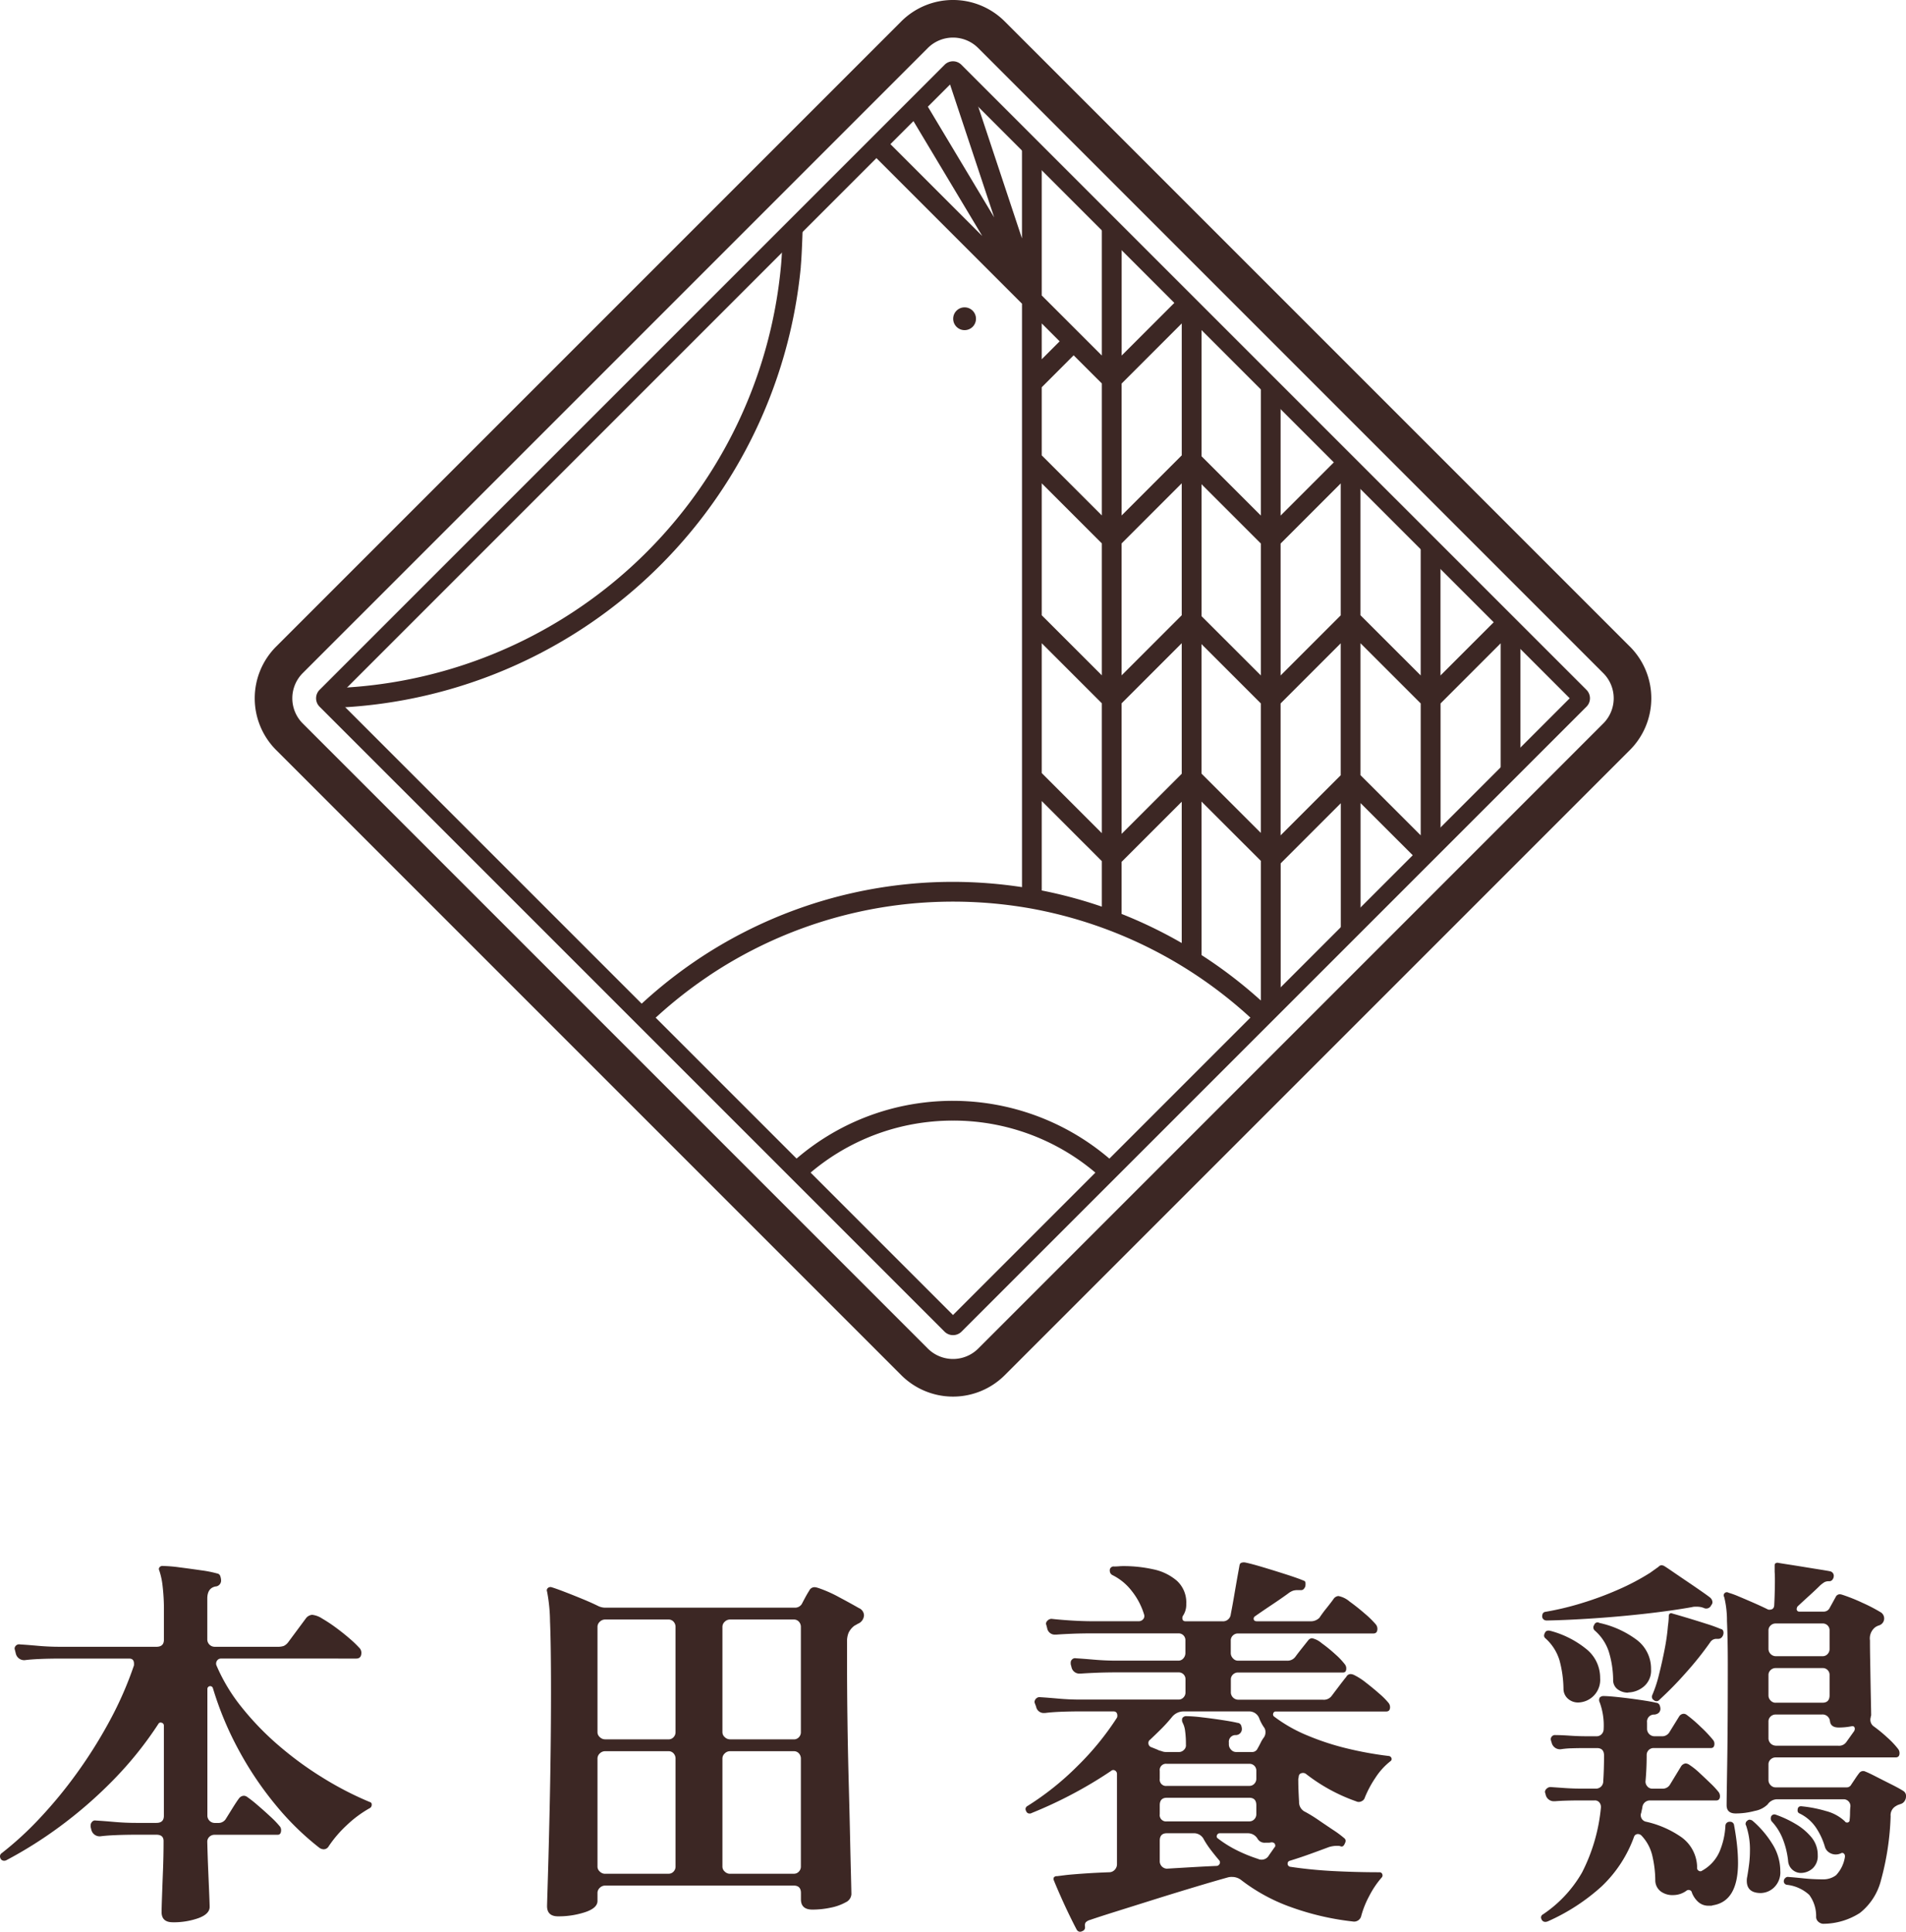 <svg xmlns="http://www.w3.org/2000/svg" xmlns:xlink="http://www.w3.org/1999/xlink" width="230.143" height="233.238" viewBox="0 0 230.143 233.238">
  <defs>
    <clipPath id="clip-path">
      <rect id="長方形_1" data-name="長方形 1" width="230.143" height="233.239" fill="#3c2724"/>
    </clipPath>
    <clipPath id="clip-path-2">
      <path id="パス_7" data-name="パス 7" d="M112.684,9.934,40.956,81.661a3.86,3.86,0,0,0,0,5.458l71.727,71.726a3.858,3.858,0,0,0,5.457,0l71.726-71.726a3.858,3.858,0,0,0,0-5.458L118.141,9.934a3.858,3.858,0,0,0-5.457,0" transform="translate(-39.826 -8.804)" fill="#3c2724"/>
    </clipPath>
  </defs>
  <g id="グループ_49" data-name="グループ 49" transform="translate(0)">
    <g id="グループ_2" data-name="グループ 2" transform="translate(0)">
      <g id="グループ_1" data-name="グループ 1" clip-path="url(#clip-path)">
        <path id="パス_1" data-name="パス 1" d="M116.413,7.885a1.43,1.43,0,0,0-2.026,0L38.913,83.36a1.441,1.441,0,0,0,0,2.029l75.479,75.474a1.46,1.46,0,0,0,2.026,0L191.892,85.39a1.435,1.435,0,0,0,0-2.029ZM115.4,158.842,40.935,84.377,115.4,9.911l74.466,74.465Z" transform="translate(-0.329 -0.064)" fill="#3c2724"/>
        <path id="パス_2" data-name="パス 2" d="M197.061,78.065,121.585,2.589a8.835,8.835,0,0,0-12.5,0L33.613,78.064a8.836,8.836,0,0,0,0,12.5l75.476,75.474a8.835,8.835,0,0,0,12.5,0l75.476-75.474a8.837,8.837,0,0,0,0-12.5m-3.208,9.286-75.475,75.478a4.308,4.308,0,0,1-6.084,0L36.82,87.351a4.3,4.3,0,0,1,0-6.079L112.294,5.8a4.3,4.3,0,0,1,6.084,0l75.475,75.476a4.293,4.293,0,0,1,0,6.079" transform="translate(-0.265 0)" fill="#3c2724"/>
      </g>
    </g>
    <g id="グループ_4" data-name="グループ 4" transform="translate(39.485 8.729)">
      <g id="グループ_3" data-name="グループ 3" clip-path="url(#clip-path-2)">
        <path id="パス_3" data-name="パス 3" d="M182.812,74.621l-.614-.614-7.607,7.608V64.985H172.2V81.611l-7.271-7.268V55.369H163.56l-.666-.667-7.608,7.608V45.68H152.9V62.306l-7.162-7.159V36.119h-1.3l-.736-.736-7.608,7.608V26.485H133.7v16.5l-7.256-7.252V16.828h-2.387V28.846L116.743,6.812l-2.266.753L120.7,26.307,111.847,11.53,109.8,12.757l9.459,15.792-12.5-12.5-1.688,1.688,18.99,18.99v70.445a55.876,55.876,0,0,0-8.332-.637c-1.818,0-3.64.089-5.41.265a55.4,55.4,0,0,0-25.6,9.229l-.525.36v0a56.031,56.031,0,0,0-7.438,6.174l1.68,1.7a53.529,53.529,0,0,1,7.621-6.254l.323-.222a53.014,53.014,0,0,1,24.176-8.614,53.7,53.7,0,0,1,14.494.563,53.235,53.235,0,0,1,27.989,14.527l1.016-1.027h1.24V104.3l7.258-7.258v16.722h2.387V97.025l7.624,7.62.844-.845h1.192V84.992l7.257-7.258V94.157h2.388V74.621ZM162.544,58.428v15.93l-7.258,7.258V65.686Zm-36.1,19.294,7.256,7.252v15.683L126.444,93.4Zm9.644,7.257,7.26-7.26V93.482l-7.26,7.261Zm7.26-10.636-7.26,7.26V65.674l7.26-7.26ZM133.7,81.6l-7.256-7.253V58.416l7.256,7.252Zm0,22.435v5.492a55.458,55.458,0,0,0-7.256-1.951v-10.8Zm2.387.085,7.26-7.26v17.059a55.22,55.22,0,0,0-7.26-3.51Zm9.648-7.278L152.9,104v16.861a55.359,55.359,0,0,0-7.162-5.486Zm0-3.376V77.83l7.162,7.158v15.638ZM152.9,65.682V81.611l-7.162-7.158V58.524Zm-9.55-26.574V55.037l-7.26,7.26V46.369ZM133.7,62.293l-7.256-7.252V46.814l3.851-3.855,3.406,3.4Zm-5.094-21.021-2.162,2.163V39.11Zm26.679,59.65V84.992l7.258-7.258V93.662Zm9.646-23.2,7.271,7.268v15.929l-7.271-7.268Z" transform="translate(-40.142 -8.787)" fill="#3c2724"/>
        <path id="パス_4" data-name="パス 4" d="M118.839,38.806a1.376,1.376,0,1,0-1.375,1.376,1.375,1.375,0,0,0,1.375-1.376" transform="translate(-40.478 -9.049)" fill="#3c2724"/>
        <path id="パス_5" data-name="パス 5" d="M110.71,134.52a28.878,28.878,0,0,0-15.118,7.809l1.67,1.707a26.506,26.506,0,0,1,13.871-7.166,26.86,26.86,0,0,1,4.753-.421,26.523,26.523,0,0,1,18.63,7.589l1.668-1.709a29.118,29.118,0,0,0-25.474-7.808" transform="translate(-40.303 -9.875)" fill="#3c2724"/>
        <path id="パス_6" data-name="パス 6" d="M97.013,32.433c.17-1.809.256-5.615.259-5.775L94.886,26.6c0,.039-.088,3.881-.25,5.606A56.193,56.193,0,0,1,38.417,83.348c-.151,0-.306,0-.459,0L37.9,85.731c.174,0,.347,0,.521,0a58.862,58.862,0,0,0,58.6-53.3" transform="translate(-39.809 -8.956)" fill="#3c2724"/>
      </g>
    </g>
    <g id="グループ_6" data-name="グループ 6" transform="translate(0)">
      <g id="グループ_5" data-name="グループ 5" clip-path="url(#clip-path)">
        <path id="パス_8" data-name="パス 8" d="M20.844,233.727q-1.333,0-1.333-1.237,0-.381.048-1.761t.119-3.188q.071-1.808.072-3.522v-.1c0-.507-.287-.761-.858-.761H16.466q-1.285,0-2.452.048t-1.879.143a1.032,1.032,0,0,1-1.1-.761l-.094-.381v-.143a.642.642,0,0,1,.19-.476.451.451,0,0,1,.428-.143q.857.048,2.212.167t2.69.119h2.426q.9,0,.9-.857v-10.9a.341.341,0,0,0-.261-.333.305.305,0,0,0-.406.143,44.033,44.033,0,0,1-5.5,6.829,52.893,52.893,0,0,1-6.377,5.544,50.84,50.84,0,0,1-6.5,4.093.526.526,0,0,1-.237.048.468.468,0,0,1-.429-.238A.72.72,0,0,1,0,225.779a.45.45,0,0,1,.19-.381,39.723,39.723,0,0,0,4.615-4.235,54.34,54.34,0,0,0,4.5-5.473,56.932,56.932,0,0,0,3.951-6.306A43.284,43.284,0,0,0,16.18,202.7v-.19c0-.411-.19-.619-.571-.619H7.28q-1.333,0-2.45.048T3,202.08a1.036,1.036,0,0,1-1.095-.809l-.143-.571a.519.519,0,0,1,.189-.4.55.55,0,0,1,.477-.119q.809.048,2.142.167t2.664.119H18.892q.9,0,.9-.857v-3.379a24.012,24.012,0,0,0-.167-3.165,8.716,8.716,0,0,0-.4-1.832.325.325,0,0,1,.049-.381.457.457,0,0,1,.428-.143,17.115,17.115,0,0,1,1.975.167q1.309.168,2.616.357a14.227,14.227,0,0,1,1.928.381.461.461,0,0,1,.381.333,1.693,1.693,0,0,1,.094.523.712.712,0,0,1-.666.714q-1,.19-1,1.475v4.949a.894.894,0,0,0,.857.857H33.5a2.186,2.186,0,0,0,.76-.1,1.476,1.476,0,0,0,.523-.428l2.189-2.951a1.067,1.067,0,0,1,.714-.381,2.75,2.75,0,0,1,1.215.452,18.275,18.275,0,0,1,1.689,1.118q.9.666,1.666,1.333a12.693,12.693,0,0,1,1.094,1.047.86.86,0,0,1,.286.619q0,.714-.619.714H26.7a.557.557,0,0,0-.5.262.613.613,0,0,0-.071.547,21.445,21.445,0,0,0,3.071,5.092,34.273,34.273,0,0,0,4.5,4.64,41.429,41.429,0,0,0,5.353,3.9,39.8,39.8,0,0,0,5.593,2.879.293.293,0,0,1,.237.333.454.454,0,0,1-.189.381,13.8,13.8,0,0,0-2.833,2.094,14.37,14.37,0,0,0-2.164,2.522.709.709,0,0,1-.619.381.968.968,0,0,1-.524-.19,33.344,33.344,0,0,1-5.21-5.092,40.893,40.893,0,0,1-4.473-6.615,39.45,39.45,0,0,1-3.165-7.567.341.341,0,0,0-.666.1v15.324a.895.895,0,0,0,.857.857h.381a1.061,1.061,0,0,0,.952-.428l.785-1.261q.546-.88.832-1.261a.789.789,0,0,1,.572-.333.7.7,0,0,1,.427.143,14.708,14.708,0,0,1,1.237.976q.809.69,1.6,1.428a11.555,11.555,0,0,1,1.118,1.166.7.7,0,0,1,.142.428c0,.381-.142.571-.427.571H25.889a.861.861,0,0,0-.6.238.8.8,0,0,0-.261.619q.046,1.856.119,3.545t.119,2.832c.031.761.048,1.253.048,1.475q0,.857-1.356,1.356a8.994,8.994,0,0,1-3.117.5" transform="translate(0 -1.631)" fill="#3c2724"/>
        <path id="パス_9" data-name="パス 9" d="M67.956,233.035q-1.332,0-1.332-1.237,0-.143.047-1.666t.12-4.117q.071-2.594.144-5.854t.118-6.877q.046-3.615.048-7.234,0-5.9-.119-8.638a19.964,19.964,0,0,0-.357-3.593.367.367,0,0,1,.1-.428.468.468,0,0,1,.428-.1q.617.19,1.666.595t2.143.857q1.095.454,1.855.833a1.987,1.987,0,0,0,.9.19h22.8a.961.961,0,0,0,.857-.428c.1-.19.238-.459.428-.809s.349-.619.475-.809a.706.706,0,0,1,.619-.428,1.11,1.11,0,0,1,.215.024c.078.017.167.041.262.071a15.774,15.774,0,0,1,2.522,1.118q1.474.785,2.379,1.309a.984.984,0,0,1,.619.857,1.16,1.16,0,0,1-.761,1.047,2.589,2.589,0,0,1-.286.167.929.929,0,0,0-.239.167,2.269,2.269,0,0,0-.57.738,2.662,2.662,0,0,0-.19,1.118v2.617q0,3.046.048,6.686t.143,7.257q.1,3.618.167,6.686t.119,5.021q.048,1.953.048,2.189a1.154,1.154,0,0,1-.69.976,6.127,6.127,0,0,1-1.785.642,10.5,10.5,0,0,1-2.237.238q-1.38,0-1.38-1.237v-.761c0-.6-.286-.9-.858-.9H73.619a.9.9,0,0,0-.619.262.839.839,0,0,0-.286.642v.952q0,.857-1.5,1.356a10.245,10.245,0,0,1-3.259.5m5.663-21.368h7.662a.8.8,0,0,0,.619-.262.857.857,0,0,0,.238-.595V198.1a.92.92,0,0,0-.238-.642.8.8,0,0,0-.619-.262H73.619a.9.9,0,0,0-.619.262.838.838,0,0,0-.286.642v12.706a.787.787,0,0,0,.286.595.9.9,0,0,0,.619.262m0,16.228h7.662a.794.794,0,0,0,.619-.262.858.858,0,0,0,.238-.595V214a.923.923,0,0,0-.238-.642.8.8,0,0,0-.619-.262H73.619a.9.9,0,0,0-.619.262.841.841,0,0,0-.286.642v13.04a.788.788,0,0,0,.286.595.9.9,0,0,0,.619.262m15.086-16.228h7.709a.8.8,0,0,0,.619-.262.853.853,0,0,0,.239-.595V198.1a.916.916,0,0,0-.239-.642.8.8,0,0,0-.619-.262H88.705a.9.9,0,0,0-.619.262.838.838,0,0,0-.286.642v12.706a.787.787,0,0,0,.286.595.9.9,0,0,0,.619.262m0,16.228h7.709a.794.794,0,0,0,.619-.262.855.855,0,0,0,.239-.595V214a.92.92,0,0,0-.239-.642.8.8,0,0,0-.619-.262H88.705a.9.9,0,0,0-.619.262A.841.841,0,0,0,87.8,214v13.04a.788.788,0,0,0,.286.595.892.892,0,0,0,.619.262" transform="translate(-0.569 -1.653)" fill="#3c2724"/>
        <path id="パス_10" data-name="パス 10" d="M131.8,234.77a.73.73,0,0,1-.286.1.467.467,0,0,1-.428-.238q-.286-.523-.833-1.642t-1.095-2.356q-.549-1.237-.833-1.951a.394.394,0,0,1,0-.381.427.427,0,0,1,.381-.143l1.142-.143q1-.1,2.356-.19t2.879-.143a.923.923,0,0,0,.619-.333.953.953,0,0,0,.238-.619v-10.9a.469.469,0,0,0-.238-.428.386.386,0,0,0-.476.048,50.722,50.722,0,0,1-4.784,2.855,52.027,52.027,0,0,1-4.829,2.237.276.276,0,0,1-.19.048.408.408,0,0,1-.428-.238.726.726,0,0,1-.1-.286.43.43,0,0,1,.238-.381,34.2,34.2,0,0,0,6.02-4.807,33.847,33.847,0,0,0,4.783-5.854.53.53,0,0,0,.048-.238c0-.349-.16-.523-.476-.523h-3.95q-1.333,0-2.451.048t-1.832.143h-.1a.927.927,0,0,1-1-.761l-.143-.381-.048-.143a.607.607,0,0,1,.214-.476.578.578,0,0,1,.5-.143q.809.048,2.142.167t2.665.119h11.85a.8.8,0,0,0,.619-.262.86.86,0,0,0,.238-.595v-1.57a.816.816,0,0,0-.857-.857h-7.472q-1.285,0-2.451.048t-1.88.1h-.1a.97.97,0,0,1-1-.761l-.1-.381v-.19a.518.518,0,0,1,.19-.4.48.48,0,0,1,.428-.119q.809.048,2.189.167t2.713.119h7.472a.767.767,0,0,0,.619-.286.948.948,0,0,0,.238-.619V199.7a.816.816,0,0,0-.857-.857H132.939q-1.333,0-2.475.048t-1.808.1h-.143a.926.926,0,0,1-1-.761l-.1-.381-.048-.143a.564.564,0,0,1,.214-.428.678.678,0,0,1,.452-.19q.857.1,2.189.19t2.665.1h5.663a.7.7,0,0,0,.547-.238.57.57,0,0,0,.119-.571,8.5,8.5,0,0,0-1.5-2.855,6.653,6.653,0,0,0-2.308-1.9.58.58,0,0,1-.333-.523.462.462,0,0,1,.522-.523q.287,0,.572-.024c.19-.016.38-.024.571-.024a16.519,16.519,0,0,1,3.545.381,6.355,6.355,0,0,1,2.879,1.38,3.533,3.533,0,0,1,1.142,2.808,2.394,2.394,0,0,1-.428,1.475l-.048.19c0,.286.126.428.381.428h4.426a.941.941,0,0,0,1.046-.857q.19-.952.429-2.356t.428-2.451l.19-1.047c.031-.19.1-.3.19-.333a.9.9,0,0,1,.523-.048q.714.143,2.142.571t2.831.88q1.405.452,2.071.738a.274.274,0,0,1,.214.262,1.5,1.5,0,0,1-.024.452q-.19.428-.476.428h-.476a1.828,1.828,0,0,0-.524.071,2.19,2.19,0,0,0-.619.357q-.855.619-1.926,1.333t-2.023,1.38a.384.384,0,0,0-.19.286q0,.333.38.333h6.426a1.451,1.451,0,0,0,1.142-.428,14.718,14.718,0,0,1,.88-1.19q.642-.809.833-1.095a.787.787,0,0,1,.571-.333,2.894,2.894,0,0,1,1.356.666q.928.666,1.856,1.475a11.31,11.31,0,0,1,1.309,1.285.826.826,0,0,1,.19.523q0,.571-.477.571h-16.37a.858.858,0,0,0-.595.238.8.8,0,0,0-.263.619v1.523a.9.9,0,0,0,.263.619.788.788,0,0,0,.595.286h5.9a1.189,1.189,0,0,0,1.047-.476q.238-.333.785-1.023t.738-.928a.648.648,0,0,1,.476-.286,2.666,2.666,0,0,1,1.166.595,18.183,18.183,0,0,1,1.666,1.356,8.513,8.513,0,0,1,1.166,1.237.771.771,0,0,1,.143.476q0,.476-.381.476H150.547a.858.858,0,0,0-.595.238.8.8,0,0,0-.263.619v1.57a.9.9,0,0,0,.858.857h10.232a1.17,1.17,0,0,0,1.095-.476q.286-.381.9-1.19t.857-1.095a.584.584,0,0,1,.524-.333,1.126,1.126,0,0,1,.476.143,7.574,7.574,0,0,1,1.356.88q.833.642,1.618,1.333a9.077,9.077,0,0,1,1.118,1.118.819.819,0,0,1,.19.523c0,.35-.159.523-.476.523H155.115a.3.3,0,0,0-.309.238.321.321,0,0,0,.119.381,17.855,17.855,0,0,0,3.974,2.261,31.225,31.225,0,0,0,4.878,1.594,42.663,42.663,0,0,0,5,.9.379.379,0,0,1,.309.262.3.3,0,0,1-.119.357,8.171,8.171,0,0,0-1.832,2.023,12.825,12.825,0,0,0-1.261,2.356.714.714,0,0,1-.428.476.7.7,0,0,1-.619,0,21.292,21.292,0,0,1-6.091-3.331.73.73,0,0,0-.286-.1q-.571,0-.571.523a.99.99,0,0,0-.048.381c0,.317.007.7.024,1.142s.04.92.071,1.428a1.288,1.288,0,0,0,.761,1.237,17.713,17.713,0,0,1,1.618,1q.9.619,1.761,1.19a12.3,12.3,0,0,1,1.285.952c.222.16.254.381.1.666q-.19.476-.523.333a.927.927,0,0,0-.286-.048H162.4a3.393,3.393,0,0,0-.857.143q-1.142.428-2.332.857t-2.427.809a.338.338,0,0,0-.238.333.373.373,0,0,0,.286.381q2.522.381,5.259.523t5.544.143a.338.338,0,0,1,.333.214.377.377,0,0,1-.048.4,10.91,10.91,0,0,0-1.5,2.213,11.394,11.394,0,0,0-.976,2.4.886.886,0,0,1-1.047.714,32.447,32.447,0,0,1-7.329-1.689,21.82,21.82,0,0,1-6.187-3.355,1.788,1.788,0,0,0-1.047-.333,1.7,1.7,0,0,0-.476.048q-1.713.476-4.164,1.214t-4.949,1.523l-4.545,1.428q-2.048.643-3,.976a1.113,1.113,0,0,0-.547.309.687.687,0,0,0-.071.5v.1a.457.457,0,0,1-.286.428m10.041-21.606h1.57a.841.841,0,0,0,.642-.286.737.737,0,0,0,.214-.619,11.484,11.484,0,0,0-.1-1.666,2.852,2.852,0,0,0-.286-.952.722.722,0,0,1-.048-.571.559.559,0,0,1,.524-.238,17.751,17.751,0,0,1,1.856.143q1.237.143,2.475.333t1.808.333a.491.491,0,0,1,.428.286,1.277,1.277,0,0,1,.1.476.731.731,0,0,1-.714.714.806.806,0,0,0-.857.9v.238a.9.9,0,0,0,.262.619.79.79,0,0,0,.595.286h1.9a.711.711,0,0,0,.714-.428q.143-.238.357-.666a3.834,3.834,0,0,1,.4-.666,1.041,1.041,0,0,0,.19-.666.886.886,0,0,0-.19-.571,5.078,5.078,0,0,1-.571-1.095,1.283,1.283,0,0,0-1.237-.809h-7.852a1.8,1.8,0,0,0-1.428.666,18.835,18.835,0,0,1-1.285,1.428q-.668.666-1.38,1.333a.452.452,0,0,0-.19.381.522.522,0,0,0,.381.523l.476.19c.159.063.3.127.428.19.126.032.262.071.4.119a1.281,1.281,0,0,0,.4.071m.143,4.093h9.946a.8.8,0,0,0,.619-.262.858.858,0,0,0,.238-.595v-.952a.816.816,0,0,0-.857-.857h-9.946a.757.757,0,0,0-.857.857v.952a.757.757,0,0,0,.857.857m0,4.283h9.946a.8.8,0,0,0,.619-.262.86.86,0,0,0,.238-.595v-1.095q0-.9-.857-.9h-9.946q-.857,0-.857.9v1.095a.757.757,0,0,0,.857.857m0,5.711q1.664-.1,3.212-.19t2.832-.143a.436.436,0,0,0,.333-.262.379.379,0,0,0-.048-.4q-.525-.619-1-1.237a11.22,11.22,0,0,1-.857-1.285,1.327,1.327,0,0,0-1.285-.761h-3.188q-.857,0-.857.9v2.522a.9.9,0,0,0,.857.857m10.993-1.19a.842.842,0,0,0,.381.1,1,1,0,0,0,.952-.523l.666-.952a.274.274,0,0,0,.1-.19c0-.286-.16-.428-.476-.428a1.57,1.57,0,0,1-.381.048h-.381a.976.976,0,0,1-.9-.476,1.342,1.342,0,0,0-1.19-.666h-3.379a.337.337,0,0,0-.333.238.293.293,0,0,0,.1.381,13.823,13.823,0,0,0,2.284,1.428,18.129,18.129,0,0,0,2.57,1.047" transform="translate(-1.068 -1.627)" fill="#3c2724"/>
        <path id="パス_11" data-name="パス 11" d="M188.442,233.629a.537.537,0,0,1-.239.048.466.466,0,0,1-.427-.238.725.725,0,0,1-.1-.286.43.43,0,0,1,.238-.381,15.143,15.143,0,0,0,4.711-5.045,21.584,21.584,0,0,0,2.285-7.852v-.1a.825.825,0,0,0-.19-.523.689.689,0,0,0-.572-.238h-1.665q-.858,0-1.689.024t-1.4.071h-.1a1,1,0,0,1-1.048-.761l-.048-.19-.048-.143a.567.567,0,0,1,.214-.428.679.679,0,0,1,.452-.19l1.689.119q1.023.071,1.928.071h1.807a.877.877,0,0,0,.952-.9q.048-.714.071-1.5t.025-1.594q0-.9-.858-.9h-1.284q-.906,0-1.714.024a10.42,10.42,0,0,0-1.38.119,1.035,1.035,0,0,1-1.094-.809l-.049-.143-.048-.19a.505.505,0,0,1,.571-.571c.445,0,1.015.024,1.714.071s1.363.071,2,.071h1.237a.8.8,0,0,0,.619-.262.865.865,0,0,0,.238-.595,8.094,8.094,0,0,0-.477-3.236.6.6,0,0,1,0-.571.592.592,0,0,1,.428-.19q.619,0,1.927.143t2.595.333q1.285.19,1.856.333a.489.489,0,0,1,.427.285,1.257,1.257,0,0,1,.1.476q-.048.571-.715.666a.848.848,0,0,0-.9.952v.809a.9.9,0,0,0,.857.857h.9a1.011,1.011,0,0,0,.905-.428l1.237-2a.679.679,0,0,1,.522-.286.637.637,0,0,1,.382.143,17.012,17.012,0,0,1,1.689,1.451,15.436,15.436,0,0,1,1.5,1.594.7.7,0,0,1,.142.428c0,.349-.142.523-.428.523h-6.853a.836.836,0,0,0-.9.857q0,1.667-.142,3.188a.854.854,0,0,0,.238.595.743.743,0,0,0,.57.262h1.19a1.02,1.02,0,0,0,.952-.476l1.332-2.189a.769.769,0,0,1,.571-.381.931.931,0,0,1,.477.19,8.809,8.809,0,0,1,1.19.952q.665.619,1.308,1.237a10.491,10.491,0,0,1,.977,1.047.823.823,0,0,1,.189.523c0,.35-.159.524-.475.524h-7.9a.916.916,0,0,0-1,.857l-.144.666a.533.533,0,0,0-.047.238.8.8,0,0,0,.665.809,12.069,12.069,0,0,1,4.236,1.856,4.553,4.553,0,0,1,1.9,3.474v.238a.382.382,0,0,0,.214.357.346.346,0,0,0,.4-.024,4.846,4.846,0,0,0,2.093-2.284,9.131,9.131,0,0,0,.715-3.141.5.5,0,0,1,.523-.476h.048a.467.467,0,0,1,.477.428q.238,1.285.357,2.427a20.6,20.6,0,0,1,.118,2.094q0,4.665-3.045,5.14a.551.551,0,0,1-.239.048h-.238a1.821,1.821,0,0,1-1.308-.476,2.956,2.956,0,0,1-.738-1.095.378.378,0,0,0-.263-.309.417.417,0,0,0-.4.071,2.679,2.679,0,0,1-1.523.523,2.41,2.41,0,0,1-1.523-.4,1.683,1.683,0,0,1-.714-1.4,13.3,13.3,0,0,0-.4-3.117,5.239,5.239,0,0,0-1.262-2.26.6.6,0,0,0-.427-.19.49.49,0,0,0-.477.333,15.475,15.475,0,0,1-3.926,6,24.307,24.307,0,0,1-6.543,4.235m-.1-36.358a.5.5,0,0,1-.523-.476c0-.349.142-.539.427-.571a34.35,34.35,0,0,0,4.284-1.023,39.148,39.148,0,0,0,4.45-1.642,28.462,28.462,0,0,0,3.879-2.046l1-.714a.524.524,0,0,1,.333-.19.673.673,0,0,1,.38.1q.239.143,1,.666t1.714,1.166q.95.642,1.737,1.19t1.023.738a.788.788,0,0,1,.333.571.515.515,0,0,1-.144.381.654.654,0,0,1-.808.381,2.2,2.2,0,0,0-.9-.19h-.286a1.384,1.384,0,0,0-.333.048q-2.381.428-5.521.785t-6.328.571q-3.19.214-5.711.262m3.807,9.9a1.822,1.822,0,0,1-1.19-.428,1.587,1.587,0,0,1-.572-1.19,13.832,13.832,0,0,0-.475-3.45,5.819,5.819,0,0,0-1.714-2.689c-.189-.159-.206-.381-.048-.666.1-.221.3-.3.62-.238a11.577,11.577,0,0,1,4.353,2.189,4.436,4.436,0,0,1,1.689,3.522,2.732,2.732,0,0,1-2.664,2.951m6.043-1.19a2.062,2.062,0,0,1-1.26-.4,1.36,1.36,0,0,1-.548-1.166,12.025,12.025,0,0,0-.523-3.379,5.753,5.753,0,0,0-1.714-2.57.5.5,0,0,1-.048-.666.416.416,0,0,1,.62-.238A11.659,11.659,0,0,1,199.2,199.6a4.332,4.332,0,0,1,1.762,3.569,2.5,2.5,0,0,1-.905,2.118,3.031,3.031,0,0,1-1.856.69m3.141.952a.474.474,0,0,1-.238-.619,15.339,15.339,0,0,0,.81-2.451q.379-1.5.69-3.093a25.449,25.449,0,0,0,.4-2.832c.032-.221.056-.428.071-.619s.025-.349.025-.476c0-.221.048-.349.142-.381q.1-.1.333,0,.523.143,1.714.5t2.378.738a17.574,17.574,0,0,1,1.714.619c.221.032.333.19.333.476a.833.833,0,0,1-.167.476.572.572,0,0,1-.5.238h-.191a.873.873,0,0,0-.76.428,39.477,39.477,0,0,1-2.927,3.664A41.829,41.829,0,0,1,202,206.836a.47.47,0,0,1-.666.1M221.8,233.914a.947.947,0,0,1-.619-.238.771.771,0,0,1-.285-.619,4.278,4.278,0,0,0-.834-2.641,4.775,4.775,0,0,0-2.689-1.214.425.425,0,0,1-.381-.428.516.516,0,0,1,.191-.4.412.412,0,0,1,.381-.119q.665.048,1.808.167a22.486,22.486,0,0,0,2.331.119,2.523,2.523,0,0,0,1.6-.5,4.121,4.121,0,0,0,1.071-2.213v-.1a.383.383,0,0,0-.144-.309.283.283,0,0,0-.333-.024,1.469,1.469,0,0,1-.666.143,1.412,1.412,0,0,1-.76-.238,1.211,1.211,0,0,1-.523-.714,8.291,8.291,0,0,0-1.1-2.332,5.025,5.025,0,0,0-1.951-1.666.37.37,0,0,1-.238-.381q0-.571.571-.476a15.7,15.7,0,0,1,2.88.571,5.233,5.233,0,0,1,2.26,1.237.277.277,0,0,0,.237.143.294.294,0,0,0,.333-.333,6.335,6.335,0,0,0,.049-.785,7.318,7.318,0,0,1,.048-.833.818.818,0,0,0-.858-.857h-7.994a1.4,1.4,0,0,0-1.142.619,2.963,2.963,0,0,1-1.548.785,8.969,8.969,0,0,1-2.307.309q-1.1,0-1.1-1,0-.617.072-5.044t.071-11.945q0-3-.1-5.259a11.781,11.781,0,0,0-.333-2.879.378.378,0,0,1,.524-.523,10.267,10.267,0,0,1,1.237.452q.857.357,1.831.785t1.643.761a.372.372,0,0,0,.238.048q.571,0,.57-.619.048-.9.071-2.142t-.023-1.808v-.761c0-.159.048-.254.142-.286a.378.378,0,0,1,.239-.048q.236.048,1.165.19t2.095.333q1.164.19,2.07.333c.6.1.952.16,1.046.19a.555.555,0,0,1,.381.571.743.743,0,0,1-.142.4.481.481,0,0,1-.428.214,1.1,1.1,0,0,0-.571.119,4.572,4.572,0,0,0-.477.357q-.524.523-1.285,1.214t-1.475,1.356a.73.73,0,0,0-.1.286.3.3,0,0,0,.333.333h2.9a.789.789,0,0,0,.715-.381l.76-1.38a.552.552,0,0,1,.477-.333.781.781,0,0,1,.189.024q.1.024.238.071a21.163,21.163,0,0,1,2.309.928,19.943,19.943,0,0,1,2.164,1.118.876.876,0,0,1-.142,1.618,1.655,1.655,0,0,0-.477.238,1.709,1.709,0,0,0-.619,1.57q0,1,.025,2.379t.047,2.76q.024,1.38.048,2.451t.025,1.451a.213.213,0,0,1-.025.1.333.333,0,0,0-.023.143.992.992,0,0,0,.286,1.047,17.478,17.478,0,0,1,1.712,1.4,10.2,10.2,0,0,1,1.285,1.356.822.822,0,0,1,.191.523c0,.349-.16.523-.477.523H216a.856.856,0,0,0-.595.238.8.8,0,0,0-.263.619v1.856a.869.869,0,0,0,.263.642.817.817,0,0,0,.595.262h8.565a.617.617,0,0,0,.571-.333l.477-.714c.189-.286.348-.507.475-.666a.59.59,0,0,1,.762-.19q.379.143,1.26.595t1.832.928q.953.476,1.475.809a.7.7,0,0,1,.333.666,1,1,0,0,1-.167.547.833.833,0,0,1-.452.357c-.094.032-.189.064-.286.1a1.219,1.219,0,0,0-.286.143,1.255,1.255,0,0,0-.666,1.237,33.047,33.047,0,0,1-1.166,7.733,7.315,7.315,0,0,1-2.546,3.95,8.269,8.269,0,0,1-4.378,1.309m-7.567-3.712q-1.712,0-1.712-1.475a1.951,1.951,0,0,1,.048-.476q.141-.809.238-1.594a13.049,13.049,0,0,0,.094-1.547,8.955,8.955,0,0,0-.475-3.093.188.188,0,0,1-.049-.143.467.467,0,0,1,.238-.428.325.325,0,0,1,.239-.1.632.632,0,0,1,.38.143,11.935,11.935,0,0,1,2.356,2.76,6.133,6.133,0,0,1,.977,3.284,2.515,2.515,0,0,1-.762,2,2.368,2.368,0,0,1-1.57.666M216,201.6h5.662a.8.8,0,0,0,.62-.262.858.858,0,0,0,.238-.595v-2.237a.816.816,0,0,0-.858-.857H216a.857.857,0,0,0-.595.238.8.8,0,0,0-.263.619v2.237a.9.9,0,0,0,.858.857m0,5.616h5.662q.858,0,.858-.9v-2.427a.816.816,0,0,0-.858-.857H216a.857.857,0,0,0-.595.238.8.8,0,0,0-.263.619v2.427a.871.871,0,0,0,.263.643.817.817,0,0,0,.595.262m0,5.187h7.566a1.067,1.067,0,0,0,1-.476l.952-1.332a.2.2,0,0,1,.025-.1.223.223,0,0,0,.023-.1q0-.428-.428-.333a7.75,7.75,0,0,1-1.523.143q-.952,0-1.046-.761a.9.9,0,0,0-1-.809H216a.857.857,0,0,0-.595.238.8.8,0,0,0-.263.619v2.046a.9.9,0,0,0,.858.857m3,15.371a1.555,1.555,0,0,1-1.474-1.333,10.055,10.055,0,0,0-.643-2.736,6.693,6.693,0,0,0-1.356-2.165.618.618,0,0,1-.048-.619.433.433,0,0,1,.524-.19,13.226,13.226,0,0,1,2.4,1.118,7.212,7.212,0,0,1,1.928,1.618,3.316,3.316,0,0,1,.76,2.165,2.015,2.015,0,0,1-.619,1.594,2.152,2.152,0,0,1-1.475.547" transform="translate(-1.605 -1.627)" fill="#3c2724"/>
      </g>
    </g>
  </g>
</svg>
